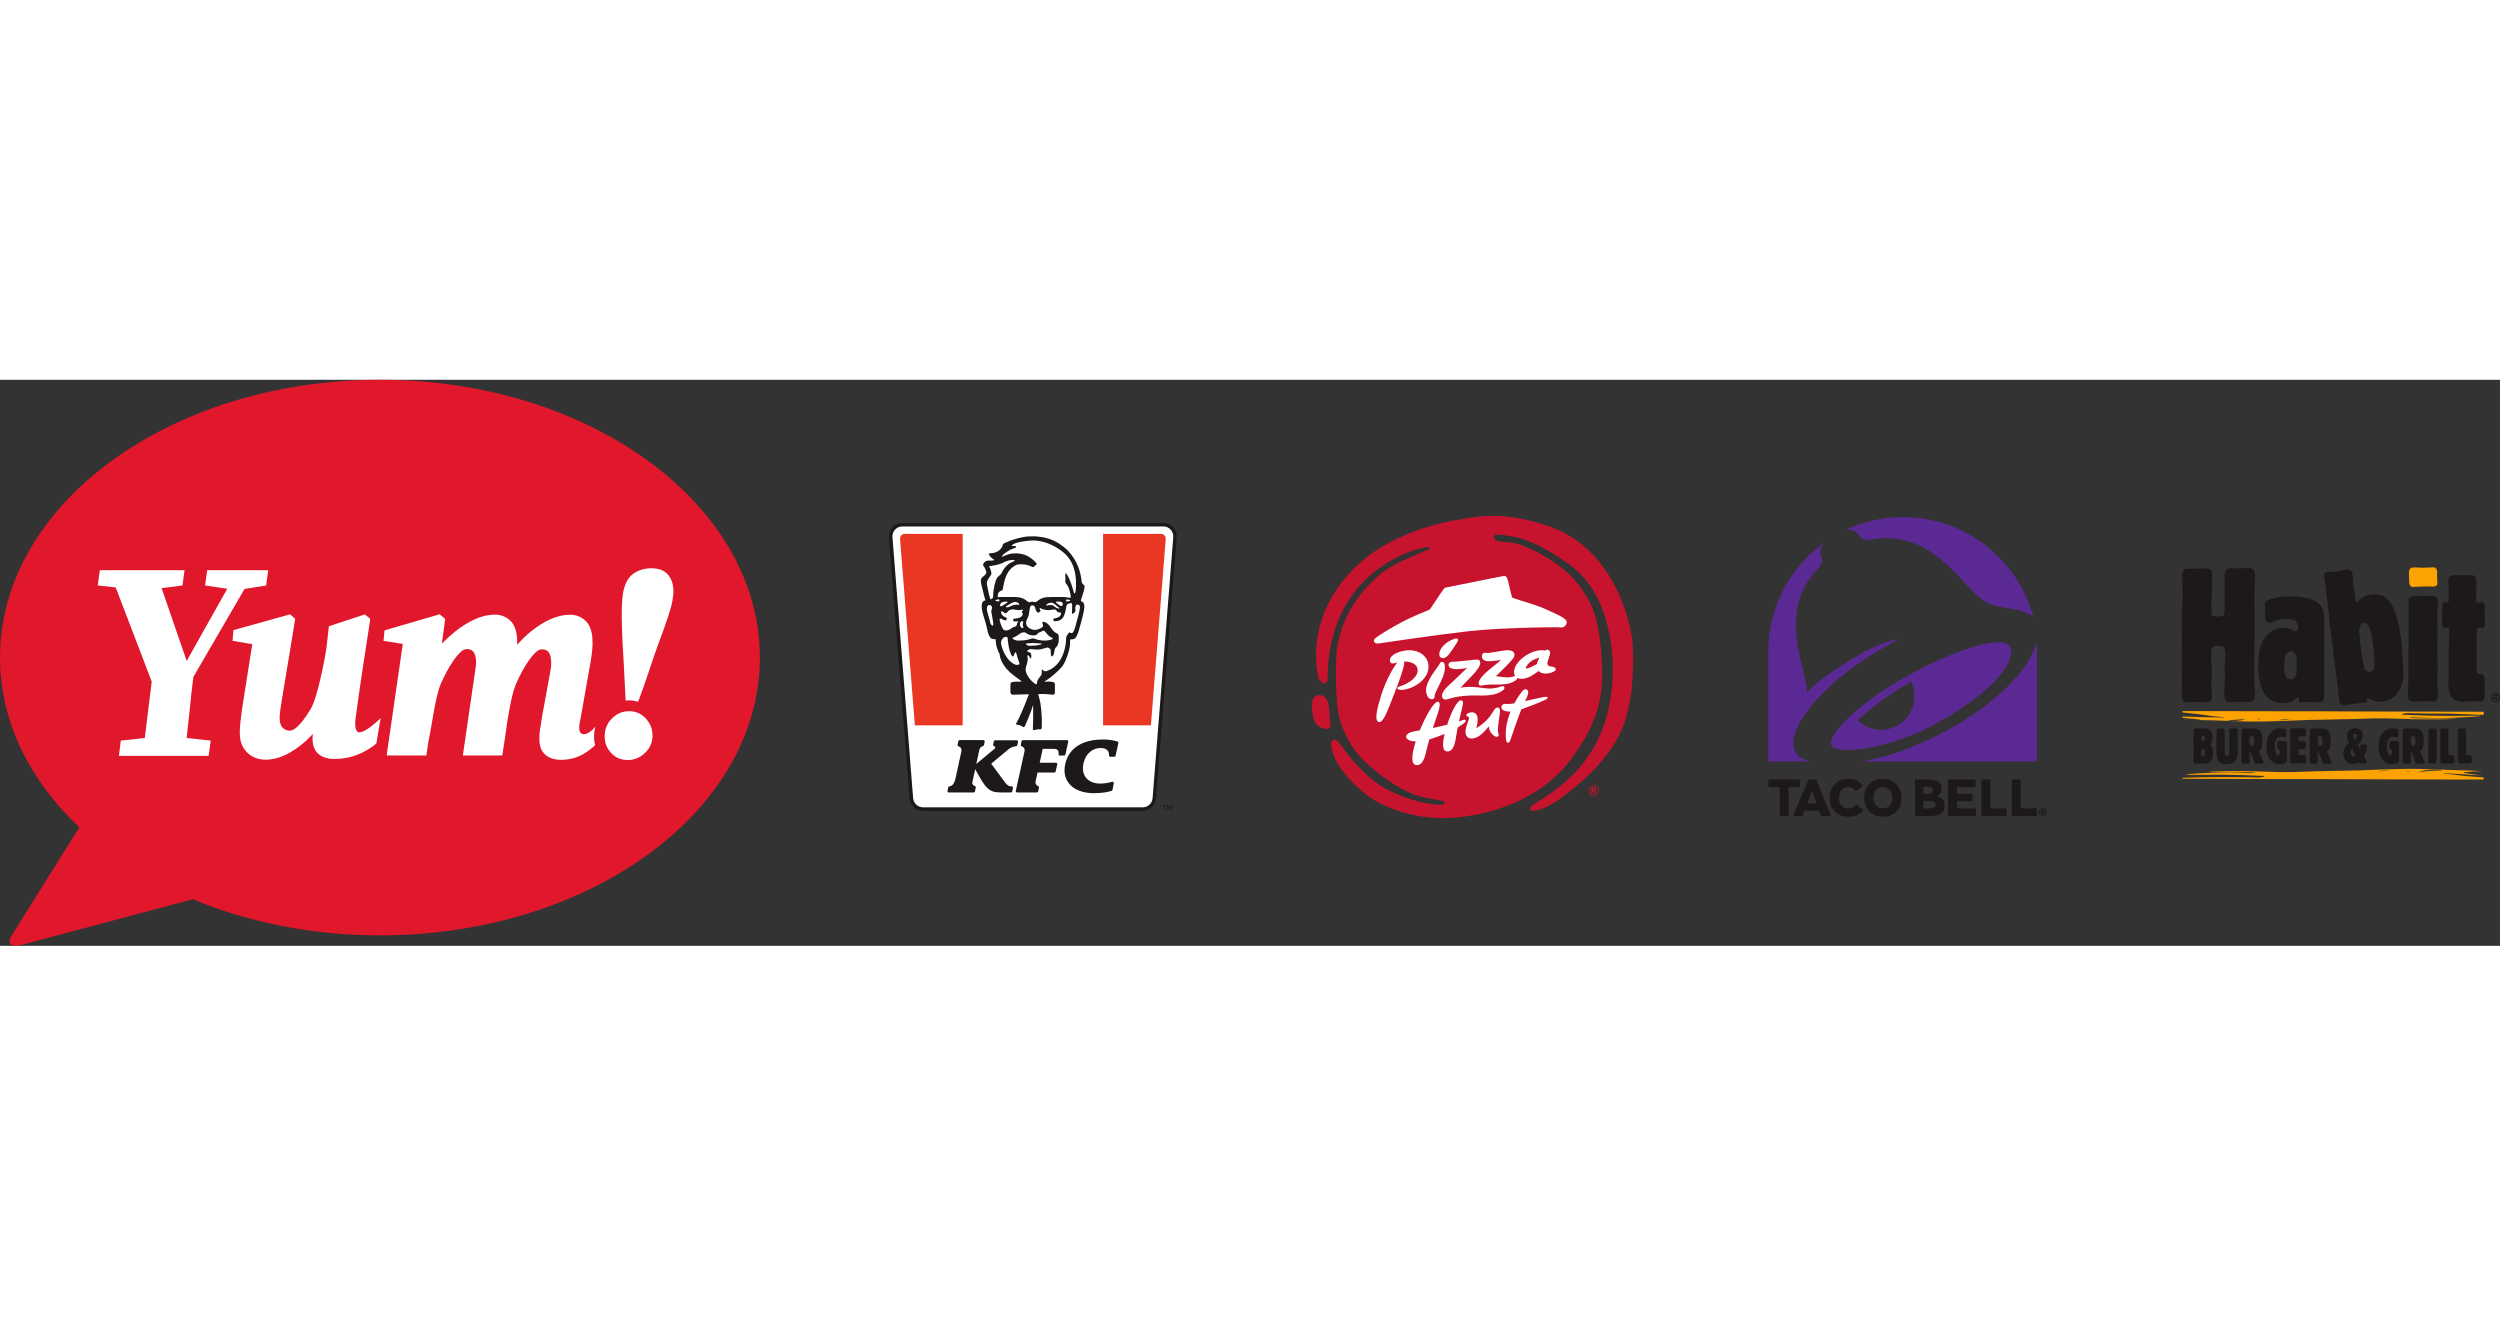 <svg id="Layer_1" xmlns="http://www.w3.org/2000/svg" viewBox="0 0 374.7 84.84" class="visible-xs d-block d-sm-none brands-lockup" style="width: 160px; float: left; margin-top: .2em; margin-bottom:.2em; margin-left: 10px; ;z-index: 10; position: relative;"><rect x="0" y="0" width="374.7" height="84.84" fill="#333333" stroke="none"/><defs><style>.cls-yum-lockup-2024-desktop-1 {fill: #5b2994;}.cls-yum-lockup-2024-desktop-2 {fill: #e1172b;}.cls-yum-lockup-2024-desktop-3 {fill: #c8132e;}.cls-yum-lockup-2024-desktop-4 {fill: #fff;}.cls-yum-lockup-2024-desktop-5 {fill: #fca201;}.cls-yum-lockup-2024-desktop-6 {fill: #1d1819;}.cls-yum-lockup-2024-desktop-7 {fill: #ea3724;}</style></defs><g><g><path class="cls-yum-lockup-2024-desktop-3" d="M231.59,21.74c11.39,3.59,12.99,16.86,12.99,16.86.31,1.72.28,7.22-.38,9.94-.45,1.87-.87,6.84-8.98,13.2-1.57,1.23-3.41,2.64-5.3,2.83-.24.02-.47.04-.59-.13-.12-.18.24-.63.33-.68,4.92-2.93,11.76-7.88,12.05-19.59,0,0,.68-11.01-6.12-16.2-2.19-1.67-5.35-3.57-7.82-4.25-.36-.1-3.79-.86-3.88-.29-.13.82,1.27.88,1.96.9,1.64.05,3.65,1.06,4.11,1.28,5.88,2.89,7.44,6.28,7.96,7.1,2.28,3.63,2.19,10.59,2.2,11.59.08,6.28-3.23,10.58-4.71,12.63-2.52,3.48-8.21,7.93-17.47,8.71-2.17.18-6.93.12-11.64-2.45-1.5-.82-4.53-3.27-6.04-6.09-.44-.82-1.29-2.96-.29-3.16.61-.12,1.48,1.72,3.12,3.49,1.49,1.61,3.01,3.1,5.22,4.19,2.94,1.44,6.5,2.26,7.97,2.03.32-.05.36-.45.04-.52-.91-.21-2.7-.37-4.18-.9-2.32-.82-6.58-3.5-9.04-6.65-.92-1.17-2.3-3.9-2.56-5.91-.46-3.5-.31-8.47-.15-9.44.95-5.62,3.97-8.88,6.28-10.91,2.27-1.99,6.46-3.41,7.53-3.92.19-.09.08-.31-.04-.33-.2-.03-.44,0-.65.06-.15.04-.32.07-.49.11-.47.1-13.91,3.13-14.05,19.45-.01,1.47-1.28.63-1.44-.27-.43-2.48-.37-4.76.19-7.13,1.04-4.37,3.76-7.85,6.45-10.14,3.94-3.36,9.43-5.31,14-6.11,3.89-.68,7.06-1.29,13.42.72M198.61,52.32c.71.13.89-.45.83-.72-.12-.54-.15-1.09-.19-1.83-.04-.69-.11-1.5-.56-2.06-.23-.29-.55-.45-.92-.45-1.66-.04-1.12,2.64-.87,3.53.11.39.28.77.6,1.04.3.25.7.41,1.1.48"></path><g><path class="cls-yum-lockup-2024-desktop-4" d="M231.9,34.49c-.22-.1-.42-.19-.58-.26-.59-.27-2.04-.73-3.2-1.09-.65-.2-1.31-.41-1.44-.47-.13-.2-.41-1.43-.54-2.03-.07-.31-.13-.55-.16-.66-.11-.38-.24-.59-.6-.57,0,0-.03,0-.03,0-.13.01-1.85.36-4.68.93-1.9.38-3.86.78-3.99.8-.16.01-.25.09-1.48,1.96-.37.56-.83,1.26-.9,1.33-.05.03-.31.13-.58.25-.79.32-2.25.92-3.5,1.58-1.38.72-4.04,2.27-4.24,2.64-.07.14-.08.28,0,.4.09.16.3.24.56.23.06,0,.11-.01.17-.02.27-.05,8.68-1.3,13.51-1.84,1.21-.14,2.73-.25,4.53-.35,4.42-.23,8.88-.25,9.14-.21.26.04.53-.05.71-.24.15-.16.23-.37.22-.59-.01-.43-.95-.92-2.9-1.78Z"></path><g><path class="cls-yum-lockup-2024-desktop-4" d="M216.56,43.05c-.03-.43-.1-.64-.24-.72-.07-.04-.16-.06-.24-.05,0,0-.01,0-.02,0-.21.05-.28.25-.34.38-.01.04-.03.07-.14.22-1.55,2.08-1.74,2.79-1.83,3.44-.07.52.11,1.12.42,1.4.14.13.32.18.5.15.14-.02.25-.1.31-.2.05-.09.06-.19.02-.3.06-.33.3-.81.58-1.36.46-.92,1.04-2.06.97-2.96"></path><path class="cls-yum-lockup-2024-desktop-4" d="M216.37,41.71s.02,0,.03,0c.41-.07.75-.53.93-.78.37-.5.81-1.17,1.02-1.5.04-.07.14-.26.16-.31.04-.12.04-.21-.02-.28-.07-.08-.19-.09-.38-.05-.48.11-1.46.58-2.04,1.39-.26.37-.4.78-.34,1.09.05.31.31.49.65.45"></path><path class="cls-yum-lockup-2024-desktop-4" d="M225.18,45.91c-.1,0-.18.05-.18.05-.36.16-1,.26-1.31.3-.51.05-1.02-.01-1.61-.09-.74-.1-1.57-.21-2.63-.1-.18.02-.36.05-.55.08.32-.33,1.23-1.26,1.74-1.81.35-.37.97-1.07,1.14-1.53.06-.18.15-.5-.01-.71-.11-.14-.3-.19-.57-.16-.04,0-3.13.32-3.13.32-.09,0-.23,0-.3,0-.02,0-.03,0-.04,0-.33-.02-.56.12-.62.35-.05.21.06.45.27.58.21.13.55.19,1.05.18.17,0,.35-.02.53-.03.42-.04.75-.12.95-.17-.44.42-1.67,1.59-2.43,2.31-.05.05-.11.1-.16.15-.41.38-.87.81-1.08,1.26-.18.39-.17.72.05.9.13.11.26.15.44.13.13-.01.28-.06.5-.12.4-.12,1.01-.29,2.01-.4.81-.09,1.75-.11,2.8-.08.38.01.75,0,1.09-.04.86-.09,1.59-.33,2.04-.68h.02c.14-.12.39-.31.28-.54-.05-.1-.15-.15-.28-.13"></path><path class="cls-yum-lockup-2024-desktop-4" d="M213.9,44.01s.77-1.65-.66-2.81c-.71-.58-1.7-.79-2.8-.59-.58.11-1.16.32-1.55.58-.43.28-.54.57-.56.77-.03.23.07.42.13.47.06.06.17.12.46.07.14-.03.31-.07.51-.15-.38.5-1.54,2.16-2.45,5.03-.66,2.09-.84,3.32-.56,3.75.07.1.16.16.27.17.04,0,.07,0,.1,0,.58-.1,1.16-1.61,1.96-3.68.12-.3.24-.61.36-.93,1.33-3.41,1.41-4.23,1.33-4.47.4,0,1.85.06,2.03,1.16.14.91-.83,1.75-1.8,2.23-.25.13-.5.21-.71.28-.19.06-.34.12-.44.18-.12.08-.11.17-.09.2.06.16.43.28,1.02.18h.04c.41-.08,2.51-.55,3.4-2.42"></path><path class="cls-yum-lockup-2024-desktop-4" d="M224.82,49.77c.02-.26-.02-.44-.12-.55-.06-.06-.13-.1-.21-.1-.03,0-.07,0-.1,0-.25.04-.42.31-.64.67-.22.35-.52.83-1.04,1.33-.58.55-1.22,1-1.44,1.09.17-.52.22-1.15.19-1.49-.03-.34-.15-.59-.34-.73-.23-.17-.51-.17-.71-.13-.26.05-.49.16-.57.25-.05.06-.08.11-.07.17.02.08.09.14.22.2.24.11.2.22.15.39-.01.03-.02.07-.03.1-.04.15-.1.31-.15.47-.21.61-.43,1.24-.23,1.77.16.43.57.63,1.12.53.1-.02.21-.05.32-.09.61-.21,1.27-.79,1.97-1.71.04.82.54,1.22.77,1.4.16.13.35.19.49.16.09-.02.16-.07.2-.14.03-.07.06-.2-.04-.4-.15-.31.03-1.6.16-2.45.05-.32.09-.59.1-.74"></path><path class="cls-yum-lockup-2024-desktop-4" d="M231.91,47.58c-.13-.12-.39-.07-1.36.14-.27.06-.6.13-.99.21-.11.02-.3.07-.55.13-.13.03-.28.07-.44.11l.05-.1c.17-.35.34-.72.4-.95.07-.25.03-.47-.09-.61-.09-.1-.22-.14-.36-.12-.13.02-.25.1-.35.22-.15.18-.68.83-1.25,1.89-.2.03-.77.12-1.17.08-.08,0-.21-.02-.33,0h-.01c-.19.04-.32.15-.4.32-.05.11-.05.23-.01.34.06.15.18.27.35.34.25.11.6.16,1,.15-.6,1.5-.83,2.9-.67,4.18.03.24.09.4.18.46.04.03.09.04.14.03.14-.03.27-.21.35-.47.07-.22.97-2.89,1.62-4.54,1.35-.47,2.42-.89,3.27-1.28l.05-.02c.24-.11.48-.22.54-.28.05-.05.07-.1.07-.15,0-.04-.02-.08-.05-.11"></path><path class="cls-yum-lockup-2024-desktop-4" d="M219.68,51.05s-.04-.09-.13-.1c-.06-.02-.13-.01-.28.04-.04.02-.09.03-.15.06-.11.04-.26.1-.46.16.14-.63.26-1.14.37-1.56.21-.86.32-1.29.18-1.49-.05-.07-.12-.1-.23-.11-.03,0-.05,0-.08,0-.57.1-1.44,1.91-2,3.66-.04.01-.09.02-.13.03-.61.15-1.29.3-2.01.45.16-.49.33-.99.52-1.55v-.02c.2-.55.56-1.56.5-2.02-.04-.31-.2-.35-.29-.35-.02,0-.03,0-.04,0-.63.11-1.82,2.28-2.64,4.28l-.09.02-.21.04c-.45.08-.87.16-1.12.26-.4.16-.63.37-.64.61-.01.21.16.42.46.56.26.12.59.18.98.19-.31.97-.74,2.61-.35,3.26.09.15.22.24.39.27.11.02.21.02.31,0,.69-.12,1-1.11,1.17-1.84.15-.64.32-1.31.52-2,.71-.2,1.49-.48,2.28-.82-.22.95-.45,2.44.22,2.59.12.04.25.05.37.03.28-.05.52-.26.7-.59.24-.45.36-1.1.45-1.68.07-.46.15-.91.23-1.32.49-.29.87-.55,1.06-.74.12-.12.18-.24.15-.33"></path><path class="cls-yum-lockup-2024-desktop-4" d="M232.34,42.95c-.14-.01-.25-.07-.33-.16-.17-.21-.09-.44.07-.91.06-.19.14-.4.21-.66.09-.31.02-.49-.05-.59-.08-.12-.2-.17-.29-.18-.14-.01-.31.09-.37.13-.24-.05-.5-.06-.77-.04-1.33.11-2.9,1.09-3.57,2.22-.33.56-.4,1.08-.21,1.51.01.03.03.07.05.1-.02,0-.04.01-.05.02-.2.11-.45.17-.74.2-.46.04-.98-.03-1.44-.09-.23-.03-.45-.06-.65-.07.38-.35,1.54-1.51,2.01-2,.2-.22.54-.6.61-.7.21-.34.23-.65.06-.88-.13-.17-.44-.37-1.18-.31-.11,0-.24.03-.37.05-1.16.19-1.95.32-2.27.36-.15.02-.21,0-.31-.02-.06-.01-.12-.03-.18-.02h-.02c-.15.01-.28.09-.36.21-.1.15-.11.37-.04.58.12.33.53.47.84.48.16,0,.38,0,.64-.02.5-.04,1.06-.13,1.34-.17-.28.26-.64.54-1.01.84-.61.49-1.25,1.01-1.7,1.49-.51.54-.75,1.08-.6,1.36.08.14.25.19.43.15.25-.06.52-.11.82-.13.4-.03.82-.03,1.23-.03.4,0,.82,0,1.22-.03.5-.04.91-.13,1.27-.29.46-.19.75-.43.81-.66.07.04.16.06.25.08.18.04.37.05.57.03.87-.07,1.65-.65,2.12-.99.1-.07.19-.14.25-.18.16.28.66.44,1.26.39h.01c.31-.03.99-.19,1.21-.46.05-.06.08-.13.07-.2-.01-.15-.17-.35-.83-.41M230.71,41.65c-.28.6-.33.74-.35.94-.26.17-1.18.65-1.56.68-.09,0-.12-.01-.12-.02-.01-.01,0-.05,0-.06.41-1.09,1.66-1.45,2.03-1.54"></path></g></g></g><path class="cls-yum-lockup-2024-desktop-3" d="M239.39,62.12c-.15.14-.33.22-.53.22s-.4-.07-.54-.22-.22-.33-.22-.54.08-.41.24-.56c.15-.14.32-.21.53-.21s.39.07.54.22.22.33.22.54-.08.4-.23.55ZM238.41,61.12c-.12.12-.18.27-.18.44s.06.33.19.45c.12.12.27.19.45.19s.32-.06.44-.19c.12-.13.18-.28.18-.45s-.06-.32-.18-.44c-.12-.13-.27-.19-.45-.19s-.33.06-.45.19ZM238.52,61.99v-.85c.05,0,.13,0,.24,0s.16,0,.17,0c.07,0,.12.02.17.04.08.04.11.11.11.2,0,.07-.02.12-.06.15s-.09.05-.15.06c.05.01.09.03.12.05.05.04.07.1.07.19v.08s0,.02,0,.02c0,0,0,.02,0,.02v.02s-.2,0-.2,0c0-.03-.01-.07-.01-.12s0-.09-.01-.1c-.01-.03-.03-.05-.06-.06-.02,0-.04-.01-.08-.01h-.05s-.05,0-.05,0v.3h-.22ZM238.93,61.31s-.07-.02-.13-.02h-.05v.25h.09c.05,0,.09-.01.12-.03s.04-.05.04-.1-.02-.08-.07-.1Z"></path></g><g><path class="cls-yum-lockup-2024-desktop-2" d="M56.94,0C25.49,0,0,18.64,0,41.63c0,9.59,4.44,18.41,11.89,25.45L1.84,83.14c-.83,1.18-.35,1.92,1.07,1.64l25.98-6.92c8.28,3.44,17.85,5.41,28.06,5.41,31.45,0,56.94-18.64,56.94-41.63S88.38,0,56.94,0Z"></path><g><path class="cls-yum-lockup-2024-desktop-4" d="M28.62,47.54c.11-1,.24-2,.36-3l7.67-13.19,3.24-.52.31-2.29h-9.15l-.31,2.29,3.32.49-6.08,10.82-3.76-10.91,1.01-.13,2.12-.27.31-2.29h-12.7l-.31,2.29,2.69.29,5.4,14.11-1.04,8.46-3.6.39-.27,2.29h13.44l.31-2.29-3.6-.39c.06-.58.12-1.15.18-1.73.15-1.47.31-2.93.48-4.4Z"></path><path class="cls-yum-lockup-2024-desktop-4" d="M90.64,53.73c-.07-1.14.26-2.11,1-2.89.74-.78,1.62-1.17,2.65-1.17.96,0,1.78.34,2.43,1.02.66.68,1.01,1.47,1.07,2.37.07,1.08-.27,2.01-1.03,2.78-.76.77-1.65,1.15-2.67,1.15-.96,0-1.77-.32-2.41-.97-.64-.65-.99-1.41-1.04-2.28Z"></path><path class="cls-yum-lockup-2024-desktop-4" d="M89.22,52.01c-.16.18-.32.35-.46.48-.47.42-.88.63-1.23.63-.22,0-.39-.07-.51-.21-.12-.14-.19-.35-.2-.63-.01-.23,0-.49.05-.78.05-.3.12-.64.2-1.04l1.42-8c.12-.68.21-1.32.27-1.93.06-.61.07-1.19.03-1.76-.08-1.21-.44-2.11-1.07-2.69-.64-.58-1.41-.87-2.31-.87s-1.9.23-2.92.68c-1.01.45-2.01,1.09-3,1.9-.67.55-1.33,1.2-1.99,1.92.02-.29.03-.59,0-.95-.08-1.21-.43-2.11-1.05-2.69-.63-.58-1.39-.87-2.29-.87-.96,0-1.95.23-2.96.68-1.01.45-2.03,1.09-3.04,1.9-.65.53-1.3,1.12-1.93,1.78l.49-3.73-.82-.68-8.27,2.41-.15,1.57,2.89.46-2.42,16.72h5.95c.1-.67.22-1.41.32-2.12,0,0,0,0,0,0,.49-2.25,1.03-6.73,1.85-8.62,1.06-2.45,2.72-5.07,3.72-5.19,1.37-.17,1.61,1.11,1.56,2.24-.04.29-.08.59-.12.91l-.1.69h0s0,0,0,0l-1.76,12.09h5.91c.24-1.54.54-3.45.68-4.55.03-.22.06-.43.09-.64.35-2.06.76-4.31,1.28-5.51,1.06-2.45,2.72-5.07,3.72-5.19,1.56-.19,1.65,1.49,1.53,2.7-.04.28-.09.57-.15.88l-1.16,6.35c-.1.62-.2,1.27-.31,1.95-.11.68-.14,1.33-.1,1.95.05.85.36,1.51.93,1.99.56.48,1.33.72,2.29.72,1.21,0,2.28-.27,3.24-.8.68-.38,1.3-.85,1.87-1.39-.07-.29-.12-.58-.14-.89-.04-.67.02-1.3.18-1.88Z"></path><path class="cls-yum-lockup-2024-desktop-4" d="M53.93,52.85c-.56.05-.75-.7-.67-1.75,0-.03,0-.06,0-.1,0-.08.02-.18.04-.31,0,0,0,0,0,0,.16-1.24.47-3.41.48-3.44.23-1.58.44-3.04.44-3.05l1.28-8.36-.82-.68-5.39,1.78c-.12,1.07-.24,2.13-.35,3.17-.33,2.28-1.43,7.59-2.28,9.05-.99,1.71-2.25,3.42-3.25,3.43-.36-.01-.69-.13-.98-.38-.3-.25-.48-.69-.51-1.31-.02-.28,0-.57.03-.87.04-.3.08-.61.12-.95.05-.34.1-.68.16-1.02l2.02-12.23-.78-.68-8.48,2.37-.14,1.61,2.96.5-1.53,9.7c-.09.71-.18,1.4-.26,2.09-.08.69-.1,1.35-.06,1.97.05.73.25,1.37.61,1.9.36.54.83.95,1.39,1.23.56.28,1.18.42,1.83.42.99,0,1.98-.24,3-.72,1.01-.48,2.02-1.17,3.03-2.07.36-.33.72-.69,1.08-1.07-.16,1.03-.15,3.1,2.12,3.63.18.04.37.08.57.1.02,0,.03.01.06.01.08,0,.16,0,.24,0,.07,0,.14.01.22.01.04,0,.08,0,.11,0,3.73,0,6.19-2.33,6.19-2.33l.64-3.79c-.83.8-2.24,2.04-3.11,2.12Z"></path><path class="cls-yum-lockup-2024-desktop-4" d="M100.02,29.1c-.54-.56-1.34-.85-2.38-.85s-1.99.28-2.76.85c-.77.56-1.28,1.55-1.52,2.96-.08.51-.13,1.19-.16,2.03-.03.85-.02,1.91.02,3.2.04,1.28.12,2.86.24,4.72l.31,6.07c.17-.02.34-.03.52-.03.47,0,.92.08,1.36.2,1.14-2.98,2.07-6.07,2.78-7.98.71-1.92,1.26-3.44,1.64-4.57.38-1.13.63-2.02.73-2.67.11-.65.15-1.2.12-1.65-.06-.96-.36-1.72-.91-2.29Z"></path></g></g><g><path class="cls-yum-lockup-2024-desktop-4" d="M138.35,64.34c-.91,0-1.68-.71-1.75-1.62l-3.1-39.12c-.04-.49.13-.97.46-1.33.33-.36.8-.57,1.29-.57h39.11c.49,0,.96.21,1.29.56.33.36.5.84.46,1.33l-3.1,39.12c-.07.91-.84,1.62-1.75,1.62h-32.91Z"></path><path class="cls-yum-lockup-2024-desktop-6" d="M174.36,21.45h-39.11c-.56,0-1.1.24-1.49.65-.38.41-.57.97-.53,1.53l3.1,39.12c.08,1.04.97,1.86,2.01,1.86h32.91c1.05,0,1.93-.82,2.01-1.86l3.1-39.12c.04-.56-.15-1.12-.53-1.53-.38-.41-.92-.65-1.49-.65M174.36,21.98c.87,0,1.56.74,1.49,1.61l-3.1,39.12c-.06.78-.71,1.37-1.49,1.37h-32.91c-.78,0-1.43-.6-1.49-1.37l-3.1-39.12c-.07-.87.62-1.61,1.49-1.61h39.11Z"></path><g><path class="cls-yum-lockup-2024-desktop-7" d="M144.28,23.09h-8.66c-.42,0-.76.36-.72.78l2.22,27.92h7.17v-28.7Z"></path><path class="cls-yum-lockup-2024-desktop-7" d="M173.99,23.09h-8.66v28.7h7.17l2.22-27.92c.03-.42-.3-.78-.72-.78Z"></path></g><path class="cls-yum-lockup-2024-desktop-6" d="M149.81,41c.01.54.33,1.96,2.14,3.32.75.56,1.1.82,1.2.89h0s-.27.03-.35.04c-.14.01-.62-.03-1.01.04-.35.06-.3.15-.34.4-.03.2,0,.52-.01.79-.01.27-.03.46.09.59.11.13.18.15.66.12.45-.03,1.71-.03,1.87-.06.19-.04.16.03.05.27-.19.41-.82,2.31-1.8,4.11-.14.25.25.13.58.29.59.29.57.37.73.07.17-.32,1.02-2.34,1.16-2.96.02-.08.05-.15.07-.03,0,.09.02,2.63-.05,3.44,0,.04,0,.09.04.12.04.04.11.06.16.08,0,0,0,0,0,0,.29-.1.65-.17.95-.12.03,0,.05,0,.08-.02.02-.01.03-.03.04-.05.02-.04.04-.09.05-.14,0,0,0,0,0-.01.01-.07.03-.14.03-.2,0-.04,0-.08,0-.12,0-.05,0-.11,0-.16,0-.06,0-.13,0-.19,0-.07,0-.15,0-.22,0-.08,0-.17,0-.25,0-.09,0-.06,0-.15,0-.1,0-.19-.01-.29,0-.1,0-.2-.02-.3,0-.11-.01-.21-.02-.32,0-.11-.02-.22-.03-.33,0-.11-.02-.22-.03-.33-.01-.11-.02-.22-.04-.33-.01-.11-.03-.22-.04-.33-.02-.11-.03-.22-.05-.32-.02-.11-.04-.15-.06-.26-.02-.1-.04-.2-.07-.3-.02-.1-.05-.19-.08-.29-.02-.08-.05-.15-.07-.23,0-.01-.02-.12-.02-.13,0-.04.05-.01.11-.02,0,0,.02,0,.04,0,.32-.04.89-.01,1.01,0,.13,0,.77.06.95.08.18.02.4.06.39-.49,0-.15,0-.23,0-.37,0-.02,0-.04,0-.06,0-.03,0-.07,0-.1,0-.02,0-.04,0-.06,0-.02,0-.04,0-.05,0-.02,0-.03,0-.05,0-.03,0-.06,0-.08,0,0,0-.02,0-.02,0-.02,0-.04,0-.05,0,0,0-.02,0-.02,0-.02,0-.03,0-.04,0,0,0,0,0-.01,0-.02,0-.03,0-.05,0-.13-.01-.38-.26-.44-.29-.07-.8-.09-1.26-.05-.06,0-.08,0-.06-.02h0c.1-.07.76-.44,1.52-1.12.83-.75,1.23-1.14,1.48-1.68,0,0,.91-1.77.86-3.26,0-.3.04-.28.23-.27.06,0,.27-.01.39-.09.39-.09.73-1.41.73-1.41,0,0,.58-2,.72-2.82.13-.73.1-1.15-.35-1.37l-.07-.04s-.05-.06-.04-.1c0-.03.02-.07.02-.09.22-.75.61-1.71.52-2.1-.02-.11-.11-.15-.14-.17-.05-.03-.22-.22-.27-.36,0-.02,0-.04-.01-.06-.12-1.43-.63-3.21-2.14-4.77,0,0-.1-.09-.17-.15-.13-.12-.29-.26-.48-.4-.4-.3-.72-.53-1.38-.86-.05-.03-.55-.25-1.28-.43-.07-.02-.14-.04-.21-.05-.11-.03-.28-.06-.47-.08-.45-.07-.95-.11-1.47-.08h0c-.06,0-.13,0-.15,0-.03,0-.06,0-.1,0-.04,0-.07,0-.11,0-.11,0-.26.02-.41.04-.25.04-.51.09-.67.12-.18.04-.43.1-.74.18-.13.04-.25.08-.38.12-.04.01-.07.02-.11.03-.14.04-.27.09-.41.14-.1.04-.53.22-.62.26-.04.02-.11.05-.17.07-.3.1-.36.27-.38.37,0,.06-.02.12-.05.18-.43.92-1.46,1.01-1.86,1.03-.11,0-.2.02-.17.12.09.26.56.76.86.85,0,.04-.25.1-.3.11-.12.03-.6-.01-.63,0,0,0,0,0,0,0-.55.05-.72.42-.77.6-.02.05,0,.11.02.16.12.18.25.34.34.58,0,0,0,0,0,0,.02.06.05.13.07.21.01.1.1.21-.01.42-.19.36-.66.48-.73.84-.1.51.08.85.27,1.69.13.58.28,1.18.38,1.45,0,.01,0,.03-.02.03-.04,0-.11.02-.14.03-.27.11-.36.32-.39.74-.07.92.61,2.35.82,3.57.07.41.26,1.07.58,1.34.07.06.23.1.32.12.25.04.35-.11.37.13,0,.05.02.19.02.27.04.88.51,1.74.51,1.74M150.23,26.34c.05-.08.18-.2.31-.3.14-.1.81-.6,1.43-.79.12-.03.15-.05.22-.07.09-.02.17-.23-.02-.25-.2-.03-.29-.02-.4-.01-.11,0-.16-.06-.08-.14.08-.09.22-.17.48-.28.55-.22,1.54-.34,2-.38.6-.05.67-.05,1.06-.02.36.03.65.1.79.12.69.12,1.48.44,2.18.83.37.22.73.46,1.06.72,1.01.79,2.17,2.28,2,5.43-.02.37-.06.58-.09.67-.03.09-.15.25-.21.04-.21-.67-.48-1.86-1.09-2.8-.08-.13-.22-.12-.2.02,0,.06.03.66.02.77-.1.77.14.47.49,1.3.11.26.25.76.28,1.09,0,.08.02.18.02.27,0,.12-.05.12-.05.12-.24,0-.65-.11-.88-.12-.26,0-2.03-.03-2.69.03-.67.05-1.03.29-1.41.6-.06.05-.15.1-.2.12-.03.01-.05.02-.08.01-.03,0-.08-.01-.16-.03-.16-.03-.36-.05-.52,0-.16.05-.23.09-.41-.01-.24-.14-.62-.71-1.93-.72-.74,0-1.71-.02-2.29,0-.18,0-.28.03-.33.03,0-.02,0-.05,0-.06,0-1.04.67-.81.75-1.08.19-.68.24-2.3,1.42-3.3.57-.48.86-.5,1.38-.5.57,0,1.12.15,1.4.29.22.11.33.18.42.12.09-.07.32-.28.42-.35.1-.07.06-.19-.03-.27-.09-.07-.93-1.13-2.21-1.34-.29-.05-.51-.09-.78-.09-.14,0-.27,0-.61.03-.49.06-1.14.33-1.55.5-.02-.02.06-.16.09-.2M160.36,33.13c-.05.06-.1.02-.21.05-.09.02-.14.07-.22.06-.12-.01-.19-.16-.12-.26.1-.15.25-.02.36,0,.06.01.1,0,.16.01.06.02.06.07.03.13M158.6,33.65s-.23-.16-.31-.29c-.04-.06-.03-.12.07-.12.35,0,.67-.01.83.12.11.1.12.3.06.43-.06.15-.19.11-.27.1-.07-.01-.39-.23-.39-.23M158.75,34.28c-.07.03-.32-.05-.39-.09-.14-.08-.24-.13-.42-.29-.12-.1-.35-.15-.56-.14-.16,0-.33.04-.45.07-.12.03-.13-.08-.1-.12.04-.04.21-.2.59-.3.06-.01.16,0,.22,0,.16.02.35.12.48.25.14.13.41.37.56.46.07.04.23.09.07.17M153.34,36.91c.04.07.05.19.04.24-.01.06-.23.14-.41-.13-.18-.27-.1-.6.01-.73.17-.21.43-.06.39.02-.13.27-.07.52-.04.59M150.84,33.91s.06-.04.21-.12c.1-.06.22-.13.34-.21.22-.14.62-.29.8-.28.13,0,.34.06.46.18.12.13.15.29,0,.26-.16-.03-.32-.07-.63,0-.34.08-.57.21-.73.28-.17.08-.34.1-.39.09-.05,0-.21-.09-.05-.21M150.62,33.61c-.16.1-.32.22-.44.3-.15.1-.35,0-.29-.2.03-.1.17-.36.41-.4.03,0,.15-.03.25-.04.12-.01.24-.02.3-.03.17,0,.19.13.07.2-.08.05-.19.1-.3.17M147.93,30.25c.14-.38.4-.71.57-.94.16-.21.08-.49,0-.73-.05-.23-.2-.46-.22-.53-.02-.04-.02-.08,0-.11.01,0,.02-.01.03-.02l.31-.03c.89-.11,1.67-.42,1.9-.56.12-.07.24-.12.37-.16.15-.05.3-.1.45-.12.12-.02.25-.04.37-.05.18-.02.45.1.39.14-.15.09-.84.25-1.44.97-.37.44-.46.72-.58.92-.13.2-.23.25-.41.41-.09.07-.26.23-.35.48-.09.25-.43,1.12-.47,2.51,0,.16-.03.33-.18.39,0,0,0,0,0,0-.13.05-.23.13-.25.04-.08-.3-.27-.96-.34-1.37-.02-.13-.05-.26-.08-.39-.08-.35-.12-.67-.06-.85M148.67,36.8c-.25-.17-.24-.39-.3-.61-.14-.46-.28-1.01-.41-1.48-.08-.28-.1-.95.29-.95.19,0,.34.06.4.24.14.41-.12.34-.06.82.05.34.11.68.22,1.26.05.27.14.91-.1.75M149.64,33.23c-.08,0-.15-.04-.23-.06-.1-.02-.16,0-.2-.05-.04-.06-.03-.11.03-.13.06-.02.1,0,.16-.02.12-.02.26-.16.36,0,.07.1,0,.25-.11.26M149.82,36.04c-.04-.15.03-.38.39-.15.06.04.22.11.41.17.11.03.19-.01.22-.1.03-.08.13-.24-.03-.32-.16-.08-.55-.15-.77-.69-.04-.1.03-.21.09-.24.06-.03.14-.01.21.06.07.07.23.22.37.22.13,0,.15-.05.18-.08.11-.12.42-.57,1.06-.49.26.03.51.09.6.1.06,0,.24.01.41-.02.19-.04.48-.1.34.07-.11.13-.21.19-.11.33,0,0,.01.01.02.02.09.13.09.3,0,.42v.02c-.15.18-.45.4-1.05.43-.28.02-.29,0-.3.17,0,.06,0,.09,0,.14.02.08.07.11.26.12.14,0,.39-.02.39-.02.06-.02.14.02.1.07,0,0-.03.05-.04.05-.14.18-.18.34-.19.44-.01.08-.06.16-.13.19,0,0,0,0,0,0-.09.05-.45.12-.73.35-.28.23-.86.42-1.12.14-.25-.28-.46-.92-.57-1.39M152.45,42.74c-.5.02-1.81-.77-2.38-3.02-.15-.58.22-1.05.44-1.13.13-.05.2-.06.25-.07.05,0,.27,0,.27.25,0,.21.17,1.95.62,2.58.11.16.22.16.27.02.05-.13.13-.29.15-.36.02-.05.18-.3.23-.11.1.41.35,1.25.45,1.46.17.36-.11.35-.3.36M152.77,39.1c-.65,0-.96-.25-1-.32-.04-.07.03-.13.1-.15.15-.05.43-.19.54-.27.11-.08.42-.28.58-.38.07-.05.49-.23.74-.06.37.26.71.43,1.34.39.41-.02.4-.35.73-.46.3-.09.36-.17.45-.22.12-.02.21-.05.34.07.17.15.23.28.42.49.26.3.55.43.64.45.09.02.15.09.15.12,0,.03-.04.12-.3.2-.88.25-1.84.09-2.33-.11-.25-.1-.49-.13-.77,0-.28.14-1.01.24-1.62.23M156.07,39.65c-.15.06-.59.16-.8.17-.21.01-.89.06-1,.05-.14,0-.33-.08-.48-.22-.03-.03-.06-.13.06-.13.23,0,.62-.13,1.96-.01.14.01.21.02.25.02.04,0,.15.06,0,.11M161.82,34.45c-.18.94-.37,1.41-.5,1.99-.13.6-.39,1.49-.64,1.51-.25.08-.36-.22-.52,0-.1.13-.17.3-.26.41-.06.07-.11.23-.11.32,0,.17,0,.72-.16,1.44-.23,1.09-.65,1.88-1.08,2.38-.83.96-1.61,1.11-1.7,1.16-.12.06-.3.03-.36,0-.06-.03-.11-.1-.21-.2-.11-.1-.14.05-.15.09,0,.04.05.49-.06.69-.25.44-.49.48-.62,1.03-.04.19-.01.46-.23.34-.54-.31-1.32-1.15-1.48-1.96-.05-.25,0-.52.15-.99.09-.28.15-.58.15-.76,0-.31-.12-.58,0-.61.23-.05.33.54.44.48.18-.11.05-.73.05-.73,0,0-.08-.18-.4-.25-.19-.04-.24-.18-.05-.28.15-.07.32-.17.52-.14,1.33.19,1.72-.08,2.26-.22.11-.03.17-.04.25,0,.08.04.3.16.35.27.05.11,0,.56.07.89.07.33.31.03.37-.1.06-.13.12-.45.13-.54.01-.08.08-.43.2-.53.24-.2.33-.47.37-.57.04-.1.1-.43.09-.9-.01-.47-.1-.52-.21-.62-.11-.1-.25-.08-.53-.34-.25-.23-.46-.61-.65-.85-.18-.24-.49-.49-.84-.58-.35-.08-.2.24-.18.33.01.06.1.35-.02.44-.11.09-.82.57-1.45.4-.75-.2-1.01-.61-1.02-1.02-.01-.29.13-.56.3-.89.1-.19.14-.51.18-.82.03-.25.1-.6.15-.73.04-.09.13-.19.33-.18.2.01.33.11.37.28.13.6.34.75.41.8.07.05.21-.05.26-.08.05-.03.19-.17.15-.25-.07-.11-.1-.18-.12-.25-.02-.11.12-.1.15-.08.23.18.46.2.86.27.71.12.81-.14,1.3-.06.06.01.18.06.22.14.03.06.09.21.15.23.06.02.2.03.28.05.1.02.29,0,.26.2-.08.51-.67.65-.94.7-.11.02-.17.03-.18.05-.06.05-.06.21,0,.32.05.07.27.08.58.02.32-.06.62-.21.87-.59.26-.4.4-1.28.43-1.44.03-.16.09-.44.18-.49.09-.06.5-.18.56-.17.07.01.12.05.15.21.03.16-.03,1.13-.03,1.27,0,.16.08.15.12.13.1-.04.36-.22.41-.42.04-.15-.08-.36-.02-.57.1-.32.19-.4.26-.4.41.04.49.22.39.73M167.46,54.2c.12.03.19.15.16.27l-.42,1.88c-.02.09-.1.15-.19.15h-.59c-.11,0-.2-.09-.2-.21,0-.02,0-.03,0-.03.03-.61-.36-1.07-1.24-1.07-1.46,0-2.52,1.2-2.66,2.77-.14,1.62.99,2.56,2.56,2.56.8,0,1.44-.16,1.8-.27.14-.04.28.08.25.22l-.18.97c-.02.08-.08.15-.16.18-.32.1-1.22.34-2.61.34-3.28,0-4.62-1.89-4.41-3.81.18-1.71,1.32-4.24,5.79-4.24.86,0,1.54.14,2.08.29M148.95,54.2c.02-.1.11-.17.21-.17h3.23c.13,0,.22.12.19.24l-.11.5c-.02.08-.09.14-.17.15-.01,0-.02,0-.02,0-.24.03-.68.11-1.04.39l-2.68,2.23s0,0,0,0l2.06,2.79c.4.51.6.61,1,.61.13,0,.23.13.2.26l-.11.5c-.02.09-.1.15-.19.15h-1.61c-1.78,0-2.27-.78-3.75-3.49,0,0,0,0,0,0l-.43,1.98c-.07.31.19.47.38.55,0,0,.02,0,.02,0,.09.04.14.13.12.23l-.13.58c-.02.09-.1.15-.19.15h-3.72c-.13,0-.23-.12-.2-.25l.11-.5c.02-.09.09-.16.19-.17,0,0,0,0,.01,0,.34-.04.7-.26.92-1.31l.84-3.87c.11-.52-.15-.71-.37-.8,0,0-.01,0-.04-.01-.1-.03-.16-.14-.14-.25l.11-.52c.02-.1.11-.17.21-.17h3.54c.12,0,.22.11.19.24l-.11.51c-.02.07-.07.13-.14.16,0,0-.02,0-.03,0-.17.05-.43.19-.51.52l-.47,2.15s0,0,0,0l2.75-2.28c.16-.14.12-.32-.07-.39,0,0,0,0,0,0-.11-.03-.17-.14-.15-.25l.11-.49M158.87,56.35c-.12,0-.21-.1-.2-.22,0-.02,0-.03,0-.03.03-.49-.14-.78-.69-.78h-1.7s-.45,2.08-.45,2.08h2.44c.13,0,.22.12.19.24l-.24,1.07c-.02.09-.1.15-.19.15h-2.52s-.28,1.27-.29,1.33c-.09.41.19.62.37.71,0,0,.02,0,.03.01.08.04.12.12.11.21l-.13.58c-.02.09-.1.15-.19.15h-2.97c-.12,0-.22-.12-.19-.24l1.29-5.86c.13-.52-.17-.73-.39-.81,0,0-.01,0-.02,0-.1-.03-.15-.14-.13-.24l.11-.52c.02-.1.11-.17.21-.17h6.6c.13,0,.22.12.19.24l-.43,1.92c-.02.09-.1.15-.19.15h-.63"></path></g><path class="cls-yum-lockup-2024-desktop-6" d="M174.57,63.83v.72h-.11v-.72h-.23v-.1h.57v.1h-.23ZM175.56,64.55v-.6l-.2.39h-.11l-.2-.39v.6h-.11v-.83h.11l.25.5.25-.5h.11v.83h-.11Z"></path><g><path class="cls-yum-lockup-2024-desktop-1" d="M278.41,51.02c1.91-1.78,4.64-3.82,8.03-5.77.3.63.49,1.33.5,2.08.05,2.77-2.15,5.07-4.92,5.13-1.4.03-2.68-.53-3.61-1.44M290.07,51.6c8.96-4.96,12.09-9.42,11.23-11.54-.69-1.7-6.59-.43-14.79,3.98-8.02,4.3-12.74,9.28-12.03,10.76.75,1.57,8.98.46,15.6-3.2M273.21,24.65l.23-.28h0c-5.1,3.67-8.42,9.66-8.42,16.42,0,0,0,.01,0,.02v16.39s6.16,0,6.16,0c0,0-.2-.07-.22-.07-.91-.33-1.24-.61-1.61-.99-.77-.79-1.87-4.08,5.52-10.74,1.88-1.7,4.66-3.63,7.51-5.3.88-.51,1.72-.98,2.12-1.21-1.2.11-3.28.95-5.01,1.86-2.23,1.17-6.91,4.19-8.63,6.05-.02-.33-.08-.89-.45-2.6-.35-1.62-1.36-4.68-1.21-8.13.17-3.78,1.62-5.95,3.09-7.57.34-.38.99-1.04.77-1.63-.33-.87-.4-1.53.14-2.22M303.74,34.95c.72.32,1.02.6,1.02.61-2.31-8.63-10.18-14.98-19.53-14.98-3.17,0-6.16.73-8.83,2.03,0,0,.25-.07.38-.1,1.01-.19,1.5.32,2.15,1.17.32.42,1.23.33,1.68.25.83-.15,2.85-.46,5.48.3,5.5,1.59,8.93,7.63,11.51,9.04,1.42.78,2.7.84,3.95,1.08.97.18,1.69.39,2.19.6M279.07,57.2h26.23v-16.41c0-.9-.05-1.39-.05-1.39-2.18,7.62-15.86,16.09-26.18,17.8"></path><g><polygon class="cls-yum-lockup-2024-desktop-6" points="302.87 59.91 301.53 59.91 301.53 65.39 305.29 65.39 305.29 64.24 302.87 64.24 302.87 59.91"></polygon><polygon class="cls-yum-lockup-2024-desktop-6" points="298.32 59.91 296.99 59.91 296.99 65.39 300.74 65.39 300.74 64.24 298.32 64.24 298.32 59.91"></polygon><polygon class="cls-yum-lockup-2024-desktop-6" points="296.09 59.91 291.98 59.91 291.98 65.39 296.15 65.39 296.15 64.24 293.31 64.24 293.31 63.17 295.63 63.17 295.63 62.06 293.31 62.06 293.31 61.06 296.09 61.06 296.09 59.91"></polygon><path class="cls-yum-lockup-2024-desktop-6" d="M274.22,62.65c0,1.57.97,2.84,2.81,2.84,1.07,0,1.79-.42,2.3-1l-1.11-.82c-.23.32-.63.58-1.22.58-.88,0-1.38-.67-1.38-1.6s.52-1.61,1.43-1.61c.53,0,.89.27,1.1.6l1.08-.78c-.49-.61-1.16-1.04-2.18-1.04-1.85,0-2.83,1.27-2.83,2.84"></path><polygon class="cls-yum-lockup-2024-desktop-6" points="269.75 59.9 265.05 59.9 265.05 61.06 266.73 61.06 266.73 65.39 268.06 65.39 268.06 61.06 269.75 61.06 269.75 59.9"></polygon><path class="cls-yum-lockup-2024-desktop-6" d="M306.36,64.86c.08-.03.12-.09.12-.18,0-.14-.09-.21-.25-.21h-.31v.64h.19v-.23h.05l.12.23h.21l-.14-.25ZM306.19,64.77h-.07v-.16h.07c.06,0,.09.03.09.08s-.03.08-.09.08Z"></path><path class="cls-yum-lockup-2024-desktop-6" d="M306.19,64.21c-.32,0-.59.22-.59.59s.27.59.59.59.59-.23.59-.59-.27-.59-.59-.59ZM306.19,65.29c-.25,0-.47-.19-.47-.48s.21-.48.47-.48.46.18.46.48-.21.48-.46.48Z"></path><path class="cls-yum-lockup-2024-desktop-6" d="M272.2,59.9h-1.12l-2.34,5.49h1.41l.31-.8h2.2l.3.8h1.48l-2.24-5.49ZM270.88,63.49l.71-1.94.67,1.94h-1.38Z"></path><path class="cls-yum-lockup-2024-desktop-6" d="M282.21,59.81c-1.75,0-2.81,1.27-2.81,2.84s1.06,2.84,2.81,2.84,2.8-1.27,2.8-2.84-1.07-2.84-2.8-2.84ZM282.21,64.24c-.89,0-1.4-.67-1.4-1.59s.52-1.61,1.4-1.61,1.4.68,1.4,1.61-.52,1.59-1.4,1.59Z"></path><path class="cls-yum-lockup-2024-desktop-6" d="M290.27,62.42c.53-.26.76-.61.76-1.22,0-.81-.64-1.29-1.9-1.29h-2.12v5.49h2.38c1.39,0,2.07-.51,2.07-1.58,0-.74-.42-1.23-1.19-1.39ZM288.27,60.97h.53c.64,0,.9.13.9.52,0,.42-.25.57-.75.57h-.67v-1.1ZM289.06,64.25h-.79v-1.14h.82c.71,0,1.02.16,1.02.57,0,.44-.24.56-1.04.56Z"></path></g></g><g><path class="cls-yum-lockup-2024-desktop-6" d="M331.95,35.46c.39.07.77,0,1.14-.07.19-.04.27-.2.29-.38.03-.24.05-.48.05-.72,0-1.67,0-3.35,0-5.02,0-.15,0-.31.05-.46.09-.31.28-.49.6-.55.34-.07.68-.04,1.02.01.44.06.87,0,1.3-.04.2-.02.39-.03.59-.03.42,0,.77.15.96.55.04.31.07.63.04.94-.05.56-.08,1.12-.09,1.69-.02,1.31.01,2.61.03,3.92.02,1.46,0,2.92-.03,4.38-.03,1.77-.01,3.54-.02,5.3,0,.64.01,1.28.1,1.92.04.28,0,.56-.08.83-.09.29-.28.46-.57.53-.33.08-.66.06-.99.03-.43-.04-.85-.05-1.28-.01-.38.03-.75.05-1.12.03-.33-.12-.46-.37-.52-.7-.08-.49-.05-.97-.02-1.46.05-.87.11-1.74.05-2.61-.03-.57.02-1.14.06-1.71.03-.5.04-.99-.09-1.47,0-.23-.14-.36-.35-.41-.4-.1-.79-.1-1.19,0-.26.07-.37.2-.4.47-.01.13,0,.26-.02.38-.08.73-.06,1.46.02,2.2.08.64.05,1.28,0,1.92-.03.58-.05,1.16,0,1.74.03.35.04.7.03,1.05-.01.33-.24.58-.58.61-.13.01-.26,0-.38,0-.39,0-.78-.08-1.18-.04-.45.04-.9.03-1.36.04-.17,0-.34,0-.51-.05-.33-.11-.47-.35-.48-.68,0-.1,0-.2,0-.31,0-1.14.01-2.27.02-3.41,0-.69-.07-1.38-.05-2.07.03-1.19.07-2.39.04-3.58-.01-.7-.04-1.4-.05-2.1,0-.49.04-.97.07-1.46.08-1.47.1-2.93.04-4.4-.01-.26-.03-.51-.05-.77-.01-.19,0-.37.05-.56.1-.4.35-.61.77-.63.2,0,.41,0,.61,0,.63.01,1.26,0,1.9-.03.16,0,.32,0,.48.02.33.05.58.19.7.52,0,.13,0,.26,0,.38,0,1.22,0,2.44-.09,3.66-.05.69.08,1.38,0,2.07-.03.3.15.47.45.51Z"></path><path class="cls-yum-lockup-2024-desktop-6" d="M353.43,33.14c.05-.04.11-.08.16-.12.57-.56,1.28-.79,2.06-.85.34-.03.68-.02,1.02.06.47.12.87.35,1.2.69.13.13.25.27.38.41.07.21.21.37.31.56.38.72.63,1.49.82,2.28.41,1.64.61,3.31.67,5.01.02.51.07,1.02.11,1.53.06.74.11,1.48,0,2.22-.16,1.01-.59,1.88-1.36,2.57-.58.52-1.28.75-2.04.75-.57,0-1.11-.14-1.61-.45-.25-.16-.3-.11-.37.18,0,.02,0,.03,0,.05-.05.28-.12.35-.39.39-.21.03-.42.05-.64.05-.51.02-1.02.1-1.52.19-.37.07-.73.17-1.11.11-.39-.16-.53-.48-.55-.87-.05-.93-.17-1.85-.29-2.77-.15-1.12-.32-2.25-.47-3.37-.07-.56-.09-1.12-.16-1.68-.1-.82-.21-1.64-.33-2.46-.12-.81-.21-1.62-.28-2.44-.09-.98-.21-1.95-.33-2.92-.08-.62-.15-1.24-.23-1.85-.03-.24-.08-.49-.13-.73-.12-.59.08-.85.69-.88.37-.02.75-.04,1.12-.07.47-.03.92-.18,1.38-.26.08-.01.15-.03.23-.03.42-.02.6.09.78.47.04.31.09.62.08.94,0,.41.07.81.13,1.22.09.62.22,1.24.24,1.87,0,.07.01.14.03.2.04.13.15.18.28.13.06-.02.1-.06.13-.11ZM354.83,43.7c.38.17.72.06.91-.3.11-.21.14-.44.13-.67-.05-1.54-.15-3.07-.45-4.58-.09-.43-.16-.87-.38-1.27-.1-.21-.28-.34-.48-.44-.24-.11-.4-.08-.58.11-.35.35-.42.79-.38,1.25.02.28.06.56.08.84.04.42.06.83.12,1.25.07.56.16,1.11.25,1.67.08.52.16,1.04.3,1.55.07.26.2.49.48.59Z"></path><path class="cls-yum-lockup-2024-desktop-6" d="M339.96,36.4c-.06-.04-.13-.09-.19-.13-.18-.12-.28-.29-.29-.51,0-.17-.02-.34-.01-.51.02-.41.01-.82,0-1.23-.03-.7.09-.86.73-1.1.77-.29,1.57-.45,2.4-.44.52,0,1.04-.04,1.56,0,.84.06,1.67.19,2.47.51.51.2.95.49,1.28.94.02.01.03.03.05.04h0c-.01.08.03.14.07.21.09.19.15.38.2.58.1.46.15.93.15,1.39,0,1.52,0,3.04,0,4.56,0,1.27-.08,2.54-.01,3.81.06,1.05-.04,2.1-.04,3.15,0,.03,0,.05,0,.08-.03.26-.16.44-.42.53-.13.04-.27.05-.4.05-.55-.01-1.11-.07-1.66-.05-.29,0-.58.03-.86.09-.14-.02-.3-.03-.4-.16-.01-.15,0-.31-.04-.46-.06-.17-.16-.2-.3-.09-.03.03-.06.06-.09.09-.36.31-.74.57-1.23.64-.34.05-.69.07-1.04.04-.54-.04-1.04-.18-1.5-.45-.07-.04-.13-.09-.21-.09-.92-.74-1.31-1.76-1.52-2.87-.29-1.53-.26-3.05.04-4.58.1-.5.26-.99.52-1.44.73-1.28,1.87-1.85,3.32-1.8.41.01.8.15,1.17.35.18.1.36.18.55.05.21-.14.22-.35.18-.57-.03-.19-.06-.39-.15-.56-.12-.29-.35-.43-.63-.5-.45-.11-.91-.14-1.37-.1-.52.04-1.03.12-1.49.4-.25.16-.52.2-.8.13ZM344.04,41.17c-.27-.55-.84-.65-1.27-.22-.22.22-.32.49-.36.8-.08.58-.05,1.16-.03,1.73,0,.31.04.63.19.92.09.19.2.38.44.43.38.15.7.07.93-.24.16-.21.26-.44.27-.71.01-.71.01-1.42.01-2.13,0-.21-.04-.41-.17-.58Z"></path><path class="cls-yum-lockup-2024-desktop-6" d="M366.45,37.18c-.06-.02-.11-.03-.17-.05-.14-.04-.21-.13-.24-.27-.04-.19-.04-.37-.03-.56.05-.76.02-1.52.03-2.28,0-.06,0-.12,0-.18,0-.43.09-.51.51-.5,0,0,.02,0,.03,0,.32.02.49,0,.43-.45-.03-.19-.02-.39,0-.59.03-.54,0-1.07-.06-1.61-.03-.25-.04-.51.03-.76.04-.14.09-.28.18-.39.13-.17.29-.26.5-.26.08,0,.15,0,.23,0,.73.03,1.45.06,2.18,0,.09,0,.19,0,.28,0,.37-.01.65.13.79.49.05.39.03.78.01,1.17,0,.07.01.13.02.2.02.31.03.63,0,.94-.03.35-.04.7-.03,1.04,0,.18.07.24.25.26.07,0,.13,0,.2-.01.05,0,.1,0,.15,0,0,0,0,0,0,0,.08-.03.17-.03.25-.02.2.02.35.1.41.32,0,.04.03.08.04.12,0,.11,0,.22-.02.33-.04.4-.03.8,0,1.2.04.5.03,1.01.02,1.51,0,.23-.13.34-.36.34-.14,0-.29,0-.44,0-.32,0-.43.1-.43.42,0,.28,0,.56,0,.85,0,1.69,0,3.38,0,5.07,0,.15,0,.29.09.42.09.13.2.23.38.17.05,0,.1,0,.15,0,.22,0,.38.09.48.29.02.05.05.1.08.15,0,.99,0,1.98,0,2.97,0,.48-.21.69-.68.68-.49,0-.99-.03-1.48.01-.38.03-.77.04-1.15.05-.34,0-.66-.07-.97-.2-.06-.03-.13-.05-.19-.07-.58-.41-.82-1-.91-1.67-.07-.53-.06-1.06-.03-1.58.03-.72.04-1.43.04-2.15,0-1.66,0-3.33.05-4.99,0-.04,0-.08,0-.12,0-.23-.07-.29-.3-.3-.09,0-.18,0-.27,0Z"></path><path class="cls-yum-lockup-2024-desktop-6" d="M361.4,48.22c-.32-.11-.47-.35-.48-.68,0-.26,0-.53,0-.79.07-1.97.06-3.94.05-5.92,0-.53,0-1.06.04-1.59.02-.23.02-.46.02-.69,0-1.44,0-2.89,0-4.33,0-.34-.02-.68-.04-1.02-.04-.58.34-.77.76-.8.14,0,.27,0,.41.01.73.06,1.47,0,2.2-.01.13,0,.26,0,.38,0,.32,0,.53.15.62.47.04.25.04.49.02.74-.05.66-.09,1.31-.08,1.97,0,.24.03.48.03.72.02,1.18.03,2.36-.03,3.53-.03.57,0,1.14.03,1.71.03.73.05,1.47,0,2.2-.08,1.03-.02,2.06.05,3.09.02.28.04.56-.04.84-.1.35-.33.53-.69.53-.15,0-.31,0-.46-.02-.26-.04-.51-.03-.77-.02-.67.03-1.34.12-2.02.05Z"></path><path class="cls-yum-lockup-2024-desktop-5" d="M327.51,50.91c.74.03,1.48.06,2.23.03-.04-.08-.08-.07-.12-.08-.76-.03-1.52-.1-2.27-.16-.07,0-.14-.02-.2-.04-.07-.02-.06-.07-.06-.12,0-.06.05-.06.09-.06.22,0,.44,0,.67.01.97.03,1.95.07,2.92.08.78,0,1.55.05,2.33.05.07,0,.14.02.2-.03,0-.03-.03-.04-.05-.04-1.05-.04-2.09-.19-3.13-.35-.63-.1-1.27-.15-1.91-.22-.33-.04-.66-.07-.99-.11-.07,0-.13-.02-.13-.12,0-.1.07-.1.14-.1.32,0,.63,0,.95,0,4.28.01,8.56.02,12.85.03,4.04,0,8.09,0,12.13.03,2.86.02,5.73.01,8.59.02,3.41,0,6.82.01,10.23.02.05,0,.1,0,.15,0,.08,0,.14.03.13.12-.01.11.02.22-.02.34-.24,0-.49,0-.73,0-1.14-.04-2.27-.08-3.41-.14-1.95-.1-3.9-.01-5.84-.08-.39-.01-.79-.02-1.18-.03-.36,0-.71.02-1.06.14,0,.12.09.1.15.1.5,0,1.01.04,1.51.06,1.7.07,3.4.1,5.1.12.32,0,.63-.01.95-.01,1.26,0,2.51-.01,3.77-.02.08,0,.15,0,.25.01-.08.08-.17.07-.25.07-1.26.13-2.52.16-3.79.22-1.46.07-2.92.07-4.38.02-.61-.02-1.23-.05-1.84-.08-.09,0-.18-.02-.3.03.15.05.27.08.4.08.7.03,1.4.07,2.1.06,1.47-.02,2.94,0,4.41.04.07,0,.15.01.22.02-2.21.09-4.43.1-6.64.05-1.4-.03-2.8-.1-4.2-.12-1.17-.01-2.34.01-3.51.06-1.1.05-2.2.06-3.31.08-1.5.03-2.99.05-4.49.09-1.12.03-2.24.09-3.36.13-2.43.09-4.87.16-7.3.08-1.73-.06-3.47-.16-5.2-.17-.8,0-1.6-.1-2.41-.1-.12,0-.25-.03-.37-.05ZM338.76,50.87s0,.04.04.02c-.01,0-.02-.01-.03-.02-.17-.08-.27-.09-.47,0,.16,0,.31.05.47,0ZM336.6,50.89c-.95-.02-1.89.1-2.84.16.96.16,1.9.09,2.84-.16ZM341.36,51c.3.06,1.61-.04,1.81-.13-.63-.01-1.22.09-1.81.13ZM343.33,50.85c.08.03.15.05.26-.03-.11,0-.18-.04-.26.03Z"></path><path class="cls-yum-lockup-2024-desktop-5" d="M339.4,59.38c-2-.11-3.97-.15-5.93-.19-1.96-.04-3.92.07-5.88,0,.33-.11.67-.1,1-.13.53-.05,1.06-.07,1.59-.1,1.37-.06,2.75-.14,4.12-.13.89,0,1.78.04,2.66.1.4.03.8.03,1.2-.01-.32-.05-.64-.08-.96-.1-1.84-.08-3.69-.02-5.54-.05-.21,0-.43,0-.64-.03.16-.01.31-.04.47-.04,1.85-.05,3.69-.08,5.54-.04,1.5.03,3.01.1,4.51.13,1.44.03,2.87,0,4.31-.07.65-.03,1.3-.04,1.95-.06,1.99-.04,3.98-.07,5.97-.12,1.06-.03,2.12-.09,3.18-.13,1.99-.07,3.98-.13,5.97-.08,2.33.05,4.66.18,6.99.23.6.01,1.2.03,1.79.09.05,0,.1,0,.14.03-.28,0-.56,0-.84,0-.29,0-.58.05-.87.08-.29.04-.58.06-.87.09,0,.11.06.09.1.1.7.08,1.4.19,2.1.3.12.02.22.14.41.06-1.89-.1-3.73-.27-5.59-.34.07.1.13.07.19.08.72.03,1.43.12,2.14.23.64.09,1.29.14,1.94.19.51.04,1.02.07,1.53.11.16.01.23.14.17.28-.02.04-.04.05-.08.05-.07,0-.14,0-.21,0-1.56,0-3.13,0-4.69,0-5.01-.03-10.02,0-15.02-.04-4.44-.03-8.89-.02-13.33-.03-3.86,0-7.73-.02-11.59-.04-.05,0-.1,0-.15,0-.05,0-.08-.02-.08-.07,0-.06.04-.07.09-.07.12-.01.24-.02.36-.02,1.69-.05,3.38-.09,5.08-.09,1.48,0,2.96,0,4.44.02.3,0,.6.01.9.03.41.03.82-.01,1.22-.09.07-.01.15-.02.24-.11ZM362.53,58.71c.22.04.43.02.64,0,.73-.06,1.46-.13,2.19-.14.19,0,.39,0,.59,0-.02-.07-.06-.09-.1-.09-1.11-.08-2.21-.04-3.32.23ZM358.24,58.53c-.63,0-1.27.05-1.9.17.63-.06,1.27-.05,1.9-.17ZM360.65,58.69c.14.04.28.07.49,0-.2-.03-.33-.03-.49,0Z"></path><path class="cls-yum-lockup-2024-desktop-5" d="M361.59,31.06c-.29-.05-.41-.25-.46-.51-.02-.1-.04-.2-.04-.3-.02-.42-.03-.84-.04-1.25,0-.12,0-.24.03-.36.05-.31.25-.5.57-.51.26-.01.53-.02.79.01.48.05.95.03,1.43,0,.28-.01.56,0,.84-.03.24-.02.39.07.48.29.02.05.03.1.08.13.03.63-.02,1.26.04,1.89.04.34-.18.55-.51.57-.14.01-.29.01-.43,0-.93-.05-1.86.03-2.78.06Z"></path><path class="cls-yum-lockup-2024-desktop-6" d="M374.7,47.63c0,.37-.31.68-.68.68-.4,0-.72-.29-.71-.68,0-.4.3-.7.69-.7.39,0,.7.31.7.69ZM374.29,48.07c.27-.18.34-.48.17-.75-.16-.26-.5-.33-.76-.16-.25.17-.32.52-.15.77.17.25.49.31.74.13h0Z"></path><path class="cls-yum-lockup-2024-desktop-6" d="M347.95,33.96s-.03-.03-.05-.04c.03,0,.04.02.05.04Z"></path><path class="cls-yum-lockup-2024-desktop-6" d="M371.71,33.38s0,0,0,0,0,0,0,0Z"></path><path class="cls-yum-lockup-2024-desktop-6" d="M338.77,50.87s.02.01.03.02c-.03.02-.04.01-.04-.02h0Z"></path><path class="cls-yum-lockup-2024-desktop-6" d="M374.29,48.07c-.13-.06-.19-.18-.26-.3-.02-.04-.06-.09-.12-.06-.05.02-.03.07-.04.11-.01.08.04.21-.08.21-.12,0-.06-.14-.07-.21,0-.15,0-.31,0-.46,0-.08.03-.13.12-.12.08,0,.15,0,.23,0,.1,0,.19.03.23.13.04.11.02.2-.07.27-.03.02-.05.04-.07.06.02.14.2.21.12.37,0,0,0,0,0,0ZM373.99,47.58c.07-.01.18,0,.18-.12,0-.1-.09-.1-.17-.11-.1-.01-.12.05-.12.12,0,.07.02.12.11.11Z"></path><g><path class="cls-yum-lockup-2024-desktop-6" d="M331.16,54.63c.15-.07.26-.19.33-.34.08-.17.12-.42.12-.75,0-.42-.1-.75-.3-.96-.2-.21-.5-.32-.89-.32h-.86s-.07,0-.14,0c-.07,0-.13,0-.17,0-.16,0-.28.02-.37.07-.09.05-.13.13-.13.23,0,.05,0,.12.01.22,0,.1.01.17.01.21,0,.19,0,.43-.01.73,0,.3-.01.51-.01.63,0,.13,0,.34.02.63.01.29.02.51.02.66,0,.1,0,.27-.02.51-.01.24-.02.43-.02.56,0,.31,0,.51.02.59.01.09.04.14.08.17.04.02.09.04.14.05.05.01.13.02.22.02h1c.51,0,.88-.13,1.12-.39.23-.26.35-.66.35-1.21,0-.39-.04-.68-.13-.88-.08-.19-.21-.33-.39-.41ZM330.14,55.32c.13,0,.22.04.28.12.06.08.09.22.09.41,0,.18-.03.32-.1.41-.07.1-.15.14-.27.14-.08,0-.13-.02-.17-.06-.03-.04-.05-.11-.05-.21v-.6c0-.08.02-.13.05-.17.03-.03.09-.05.17-.05ZM330.37,54.05c-.07.07-.17.11-.31.11-.03,0-.06,0-.08-.03-.02-.02-.03-.04-.03-.08v-.59s.01-.08.04-.1c.03-.02.09-.03.16-.03.1,0,.17.03.23.1.06.07.09.17.09.29,0,.15-.03.26-.1.33Z"></path><path class="cls-yum-lockup-2024-desktop-6" d="M335.07,52.26h-.56c-.14,0-.24.03-.29.1-.05.06-.08.18-.08.34v3.27c0,.13-.03.22-.09.28-.06.06-.15.09-.27.09s-.21-.04-.27-.11c-.06-.08-.09-.2-.09-.36v-3.18c0-.18-.02-.3-.07-.35-.05-.05-.13-.08-.26-.08h-.59c-.11,0-.19.03-.24.1-.04.06-.06.21-.06.44v2.79c0,.46.02.79.06.99.04.21.11.38.21.51.12.17.29.3.49.38.2.08.44.13.72.13.58,0,1.02-.15,1.29-.43.27-.29.41-.74.41-1.36v-3.16c0-.14-.02-.24-.07-.3-.05-.07-.12-.1-.22-.1Z"></path><path class="cls-yum-lockup-2024-desktop-6" d="M339.2,57.18l-.65-1.49c.19-.1.33-.28.41-.51.08-.24.13-.62.13-1.11,0-.65-.1-1.12-.31-1.4-.2-.28-.55-.42-1.04-.42-.11,0-.25,0-.43.01-.18,0-.3.01-.37.01-.05,0-.13,0-.25,0-.12,0-.23,0-.31,0-.16,0-.27.03-.33.09-.06.06-.09.19-.09.39v4.3c0,.22.02.35.06.41.04.06.12.09.25.09h.64c.09,0,.16-.03.2-.08.04-.05.06-.13.06-.24v-1.5h.09l.55,1.42s.02.06.04.11c.07.19.18.29.33.29h.62s.05,0,.08,0c.04,0,.06,0,.08,0,.08,0,.15-.02.2-.06.05-.04.08-.1.08-.16,0-.02,0-.04,0-.06,0-.02-.02-.05-.03-.08ZM337.86,54.39c0,.14-.04.25-.1.34-.07.08-.16.13-.28.13-.13,0-.22-.03-.26-.08-.03-.04-.07-.16-.07-.49,0-.09,0-.19,0-.31,0-.11,0-.18,0-.21,0-.12.03-.22.08-.28.05-.06.12-.09.23-.09.16,0,.27.05.33.16.06.11.09.39.09.83Z"></path><path class="cls-yum-lockup-2024-desktop-6" d="M342.24,54.13h-.42c-.23,0-.38.04-.44.14-.06.09-.09.3-.09.65,0,.12.02.21.05.28.04.07.09.12.18.15.05.02.09.04.12.07.03.03.04.06.04.09v.4c0,.15-.02.25-.05.3-.03.05-.08.07-.15.07-.18,0-.32-.11-.4-.34-.09-.23-.13-.6-.13-1.11,0-.45.08-.79.24-1.01.15-.22.4-.32.72-.32.08,0,.17.01.28.04.11.03.18.04.2.04.11,0,.19-.05.23-.14.04-.09.06-.3.06-.64,0-.21-.07-.35-.19-.44-.13-.08-.35-.12-.69-.12-.64,0-1.16.25-1.54.75-.38.5-.57,1.18-.57,2.03,0,.79.18,1.42.54,1.88.36.46.85.7,1.46.7.21,0,.39-.02.56-.06.16-.04.3-.1.4-.18.04-.03.07-.08.09-.13.02-.06.02-.15.02-.29v-2.28c0-.2-.03-.34-.11-.42-.07-.08-.2-.12-.39-.12Z"></path><path class="cls-yum-lockup-2024-desktop-6" d="M345.37,56.24h-.09c-.19,0-.38,0-.55,0-.12,0-.17-.02-.19-.04-.01-.01-.04-.06-.04-.21v-.43c0-.14.03-.18.04-.19.02-.02.06-.03.16-.03s.21,0,.34.01c.13,0,.21.01.24.01.11,0,.19-.04.24-.13.05-.08.08-.21.08-.38v-.21c0-.22-.03-.36-.08-.42-.06-.06-.16-.09-.32-.09-.07,0-.17,0-.28.01-.11,0-.18.01-.21.01-.09,0-.16-.02-.19-.05-.02-.02-.05-.09-.05-.29v-.1c0-.1.01-.17.04-.21.03-.04.08-.05.15-.05h.33s.08,0,.14,0c.06,0,.1,0,.13,0,.15,0,.24-.03.3-.08.05-.06.08-.15.08-.29v-.06c0-.13,0-.26,0-.38,0-.15-.03-.26-.09-.32-.06-.06-.16-.09-.32-.09-.04,0-.08,0-.12,0h-.02s-.04,0-.07,0c-.03,0-.05,0-.05,0h-1.13c-.25,0-.4.03-.47.08-.07.05-.1.16-.1.3,0,.03,0,.07,0,.11,0,.04,0,.06,0,.07v3.51c0,.12-.02.28-.03.47-.02.19-.03.32-.03.4,0,.1.03.18.1.24.06.06.15.09.26.09.07,0,.16,0,.27-.01.12,0,.2-.01.24-.01.18,0,.41,0,.67.01.26,0,.44.01.52.01.16,0,.27-.04.32-.11.05-.07.08-.27.08-.6,0-.25-.02-.4-.07-.47-.05-.07-.14-.1-.27-.1Z"></path><path class="cls-yum-lockup-2024-desktop-6" d="M349.42,57.18l-.65-1.49c.19-.1.33-.28.41-.51.08-.24.13-.62.13-1.11,0-.65-.1-1.12-.31-1.4-.2-.28-.55-.42-1.04-.42-.11,0-.25,0-.43.01-.18,0-.3.01-.37.01-.05,0-.13,0-.25,0-.12,0-.23,0-.31,0-.16,0-.27.03-.33.09-.06.06-.09.19-.09.39v4.3c0,.22.02.35.06.41.04.06.12.09.25.09h.64c.09,0,.16-.03.2-.08.04-.05.06-.13.06-.24v-1.5h.09l.55,1.42s.02.06.04.11c.07.19.18.29.33.29h.62s.05,0,.08,0c.04,0,.06,0,.08,0,.08,0,.15-.02.2-.06.05-.04.08-.1.08-.16,0-.02,0-.04,0-.06,0-.02-.02-.05-.03-.08ZM348.09,54.39c0,.14-.04.25-.1.34-.07.08-.16.13-.28.13-.13,0-.22-.03-.26-.08-.03-.04-.07-.16-.07-.49,0-.09,0-.19,0-.31,0-.11,0-.18,0-.21,0-.12.03-.22.08-.28.05-.06.12-.09.23-.09.16,0,.27.05.33.16.06.11.09.39.09.83Z"></path><path class="cls-yum-lockup-2024-desktop-6" d="M354.8,54.92c0-.08-.03-.15-.09-.2-.06-.04-.14-.07-.24-.07-.02,0-.07,0-.13,0-.06,0-.11,0-.15,0-.02,0-.05,0-.09,0-.05,0-.08,0-.11,0-.09,0-.15.03-.19.09-.03.05-.05.19-.05.4v.07s0,.04,0,.07c0,.03,0,.07-.01.12h-.02s-.32-.67-.32-.67c.25-.26.43-.5.55-.73.12-.23.19-.46.19-.69,0-.32-.1-.59-.31-.79-.21-.2-.48-.3-.82-.3-.37,0-.68.12-.91.35-.24.23-.36.53-.36.88,0,.15.03.3.08.46.05.15.14.32.25.5-.3.23-.51.47-.64.71-.13.24-.2.52-.2.83,0,.48.13.88.39,1.18.26.3.61.45,1.03.45.19,0,.35-.03.49-.08.13-.05.25-.13.36-.23.03.07.06.13.1.18.05.05.09.08.14.08,0,0,.02,0,.11-.01.06,0,.11-.01.15-.01.07,0,.16,0,.26.01.11,0,.17.01.21.01.08,0,.14-.02.18-.06.05-.04.07-.1.07-.17,0-.02,0-.04-.01-.07,0-.02-.02-.05-.04-.08l-.37-.69c.15-.22.27-.48.36-.77.09-.29.14-.56.14-.78ZM352.92,56.46c-.05.01-.1.02-.15.02-.12,0-.23-.06-.33-.18-.1-.12-.15-.26-.15-.41,0-.11.02-.21.07-.31.04-.09.1-.17.17-.23l.54,1.04c-.06.03-.11.05-.16.06ZM352.7,53.37c0-.1.03-.18.08-.24.05-.06.13-.09.22-.09s.16.03.21.08c.05.06.08.14.08.24,0,.08-.02.16-.07.24-.04.08-.14.2-.28.36-.08-.12-.14-.23-.18-.33-.04-.1-.06-.19-.06-.26Z"></path><path class="cls-yum-lockup-2024-desktop-6" d="M359.05,54.13h-.42c-.23,0-.38.04-.44.14-.06.09-.09.3-.09.65,0,.12.02.21.05.28.04.07.09.12.18.15.05.02.09.04.12.07.03.03.04.06.04.09v.4c0,.15-.02.25-.05.3-.03.05-.08.07-.15.07-.18,0-.32-.11-.4-.34-.09-.23-.13-.6-.13-1.11,0-.45.08-.79.24-1.01.15-.22.4-.32.72-.32.08,0,.17.01.28.04.11.03.18.04.2.04.11,0,.19-.05.23-.14.04-.09.06-.3.06-.64,0-.21-.07-.35-.19-.44-.13-.08-.36-.12-.69-.12-.64,0-1.16.25-1.54.75-.38.5-.57,1.18-.57,2.03,0,.79.18,1.42.54,1.88.36.46.85.7,1.46.7.21,0,.39-.02.56-.06.16-.04.3-.1.4-.18.04-.03.07-.08.09-.13.02-.06.02-.15.02-.29v-2.28c0-.2-.03-.34-.11-.42-.07-.08-.2-.12-.39-.12Z"></path><path class="cls-yum-lockup-2024-desktop-6" d="M363.37,57.18l-.65-1.49c.19-.1.33-.28.41-.51.08-.24.13-.61.13-1.11,0-.65-.1-1.12-.31-1.4-.2-.28-.55-.42-1.04-.42-.11,0-.25,0-.43.01-.18,0-.3.01-.37.01-.05,0-.13,0-.25,0-.12,0-.23,0-.31,0-.16,0-.27.03-.33.09-.06.06-.09.19-.09.39v4.3c0,.22.02.35.06.41.04.06.12.09.25.09h.64c.09,0,.16-.03.2-.08.04-.05.06-.13.06-.24v-1.5h.09l.55,1.42s.02.06.04.11c.07.19.18.29.33.29h.62s.05,0,.08,0c.04,0,.06,0,.08,0,.08,0,.15-.02.2-.06.05-.04.08-.1.08-.16,0-.02,0-.04,0-.06,0-.02-.02-.05-.03-.08ZM362.04,54.39c0,.14-.04.25-.1.34-.07.08-.16.13-.28.13-.13,0-.22-.03-.26-.08-.03-.04-.07-.16-.07-.49,0-.09,0-.19,0-.31,0-.11,0-.18,0-.21,0-.12.03-.22.08-.28.05-.06.13-.09.23-.09.16,0,.27.05.33.16.06.11.09.39.09.83Z"></path><path class="cls-yum-lockup-2024-desktop-6" d="M365.12,52.34s-.07-.05-.13-.06c-.05-.01-.13-.02-.24-.02h-.34c-.2,0-.32.02-.37.07-.05.05-.07.14-.07.28v.07c0,.23.01.47.01.7,0,1.07,0,2.17-.02,3.26,0,.21,0,.34,0,.38,0,.23.03.37.09.42.06.05.19.08.41.08h.25c.22,0,.35-.03.4-.09.06-.06.08-.18.08-.36,0-.11,0-.26,0-.43,0-.17,0-.3,0-.37,0-.14,0-.54.01-1.21,0-.67.01-1.27.01-1.79v-.43c0-.17,0-.28-.02-.35-.01-.07-.03-.12-.06-.15Z"></path><path class="cls-yum-lockup-2024-desktop-6" d="M367.51,56.26s-.09,0-.15.01c-.06,0-.11.01-.13.01-.08,0-.14-.02-.18-.05-.04-.03-.06-.09-.07-.17,0-.06-.02-.22-.02-.49,0-.27,0-.93,0-1.94,0-.28,0-.57,0-.86v-.11c0-.12,0-.21-.02-.26-.01-.05-.03-.09-.07-.12-.02-.01-.04-.02-.06-.02-.02,0-.05,0-.09,0-.02,0-.08,0-.16,0-.08,0-.16,0-.22,0-.09,0-.18,0-.28,0-.03,0-.04,0-.05,0-.1,0-.17.03-.21.09-.04.06-.05.2-.05.42,0,.21,0,.5,0,.86,0,.36,0,.61,0,.75,0,.3,0,.72,0,1.24,0,.52,0,.9,0,1.12v.07c0,.31.02.5.06.58.04.08.13.12.24.12.03,0,.06,0,.1,0,.05,0,.07,0,.08,0h.91s.06,0,.13,0c.07,0,.12,0,.17,0,.14,0,.25-.04.32-.11s.11-.18.11-.32v-.38c0-.18-.02-.3-.08-.37-.05-.07-.14-.1-.27-.1Z"></path><path class="cls-yum-lockup-2024-desktop-6" d="M370.41,56.36c-.05-.07-.14-.1-.27-.1-.04,0-.09,0-.15.01-.06,0-.11.01-.13.01-.08,0-.14-.02-.18-.05-.04-.03-.06-.09-.07-.17,0-.06-.02-.22-.02-.49,0-.27,0-.93,0-1.94,0-.28,0-.57,0-.86v-.11c0-.12,0-.21-.02-.26-.01-.05-.03-.09-.07-.12-.02-.01-.04-.02-.06-.02-.02,0-.05,0-.09,0-.02,0-.08,0-.16,0-.08,0-.16,0-.22,0-.09,0-.18,0-.28,0-.03,0-.04,0-.05,0-.1,0-.17.03-.21.09-.04.06-.05.2-.05.42,0,.21,0,.5,0,.86,0,.36,0,.61,0,.75,0,.3,0,.72,0,1.24,0,.52,0,.9,0,1.12v.07c0,.31.02.5.06.58.04.08.13.12.24.12.03,0,.06,0,.1,0,.05,0,.07,0,.08,0h.91s.06,0,.13,0c.07,0,.12,0,.17,0,.14,0,.25-.04.32-.11s.11-.18.11-.32v-.38c0-.18-.02-.3-.08-.37Z"></path></g></g></svg>